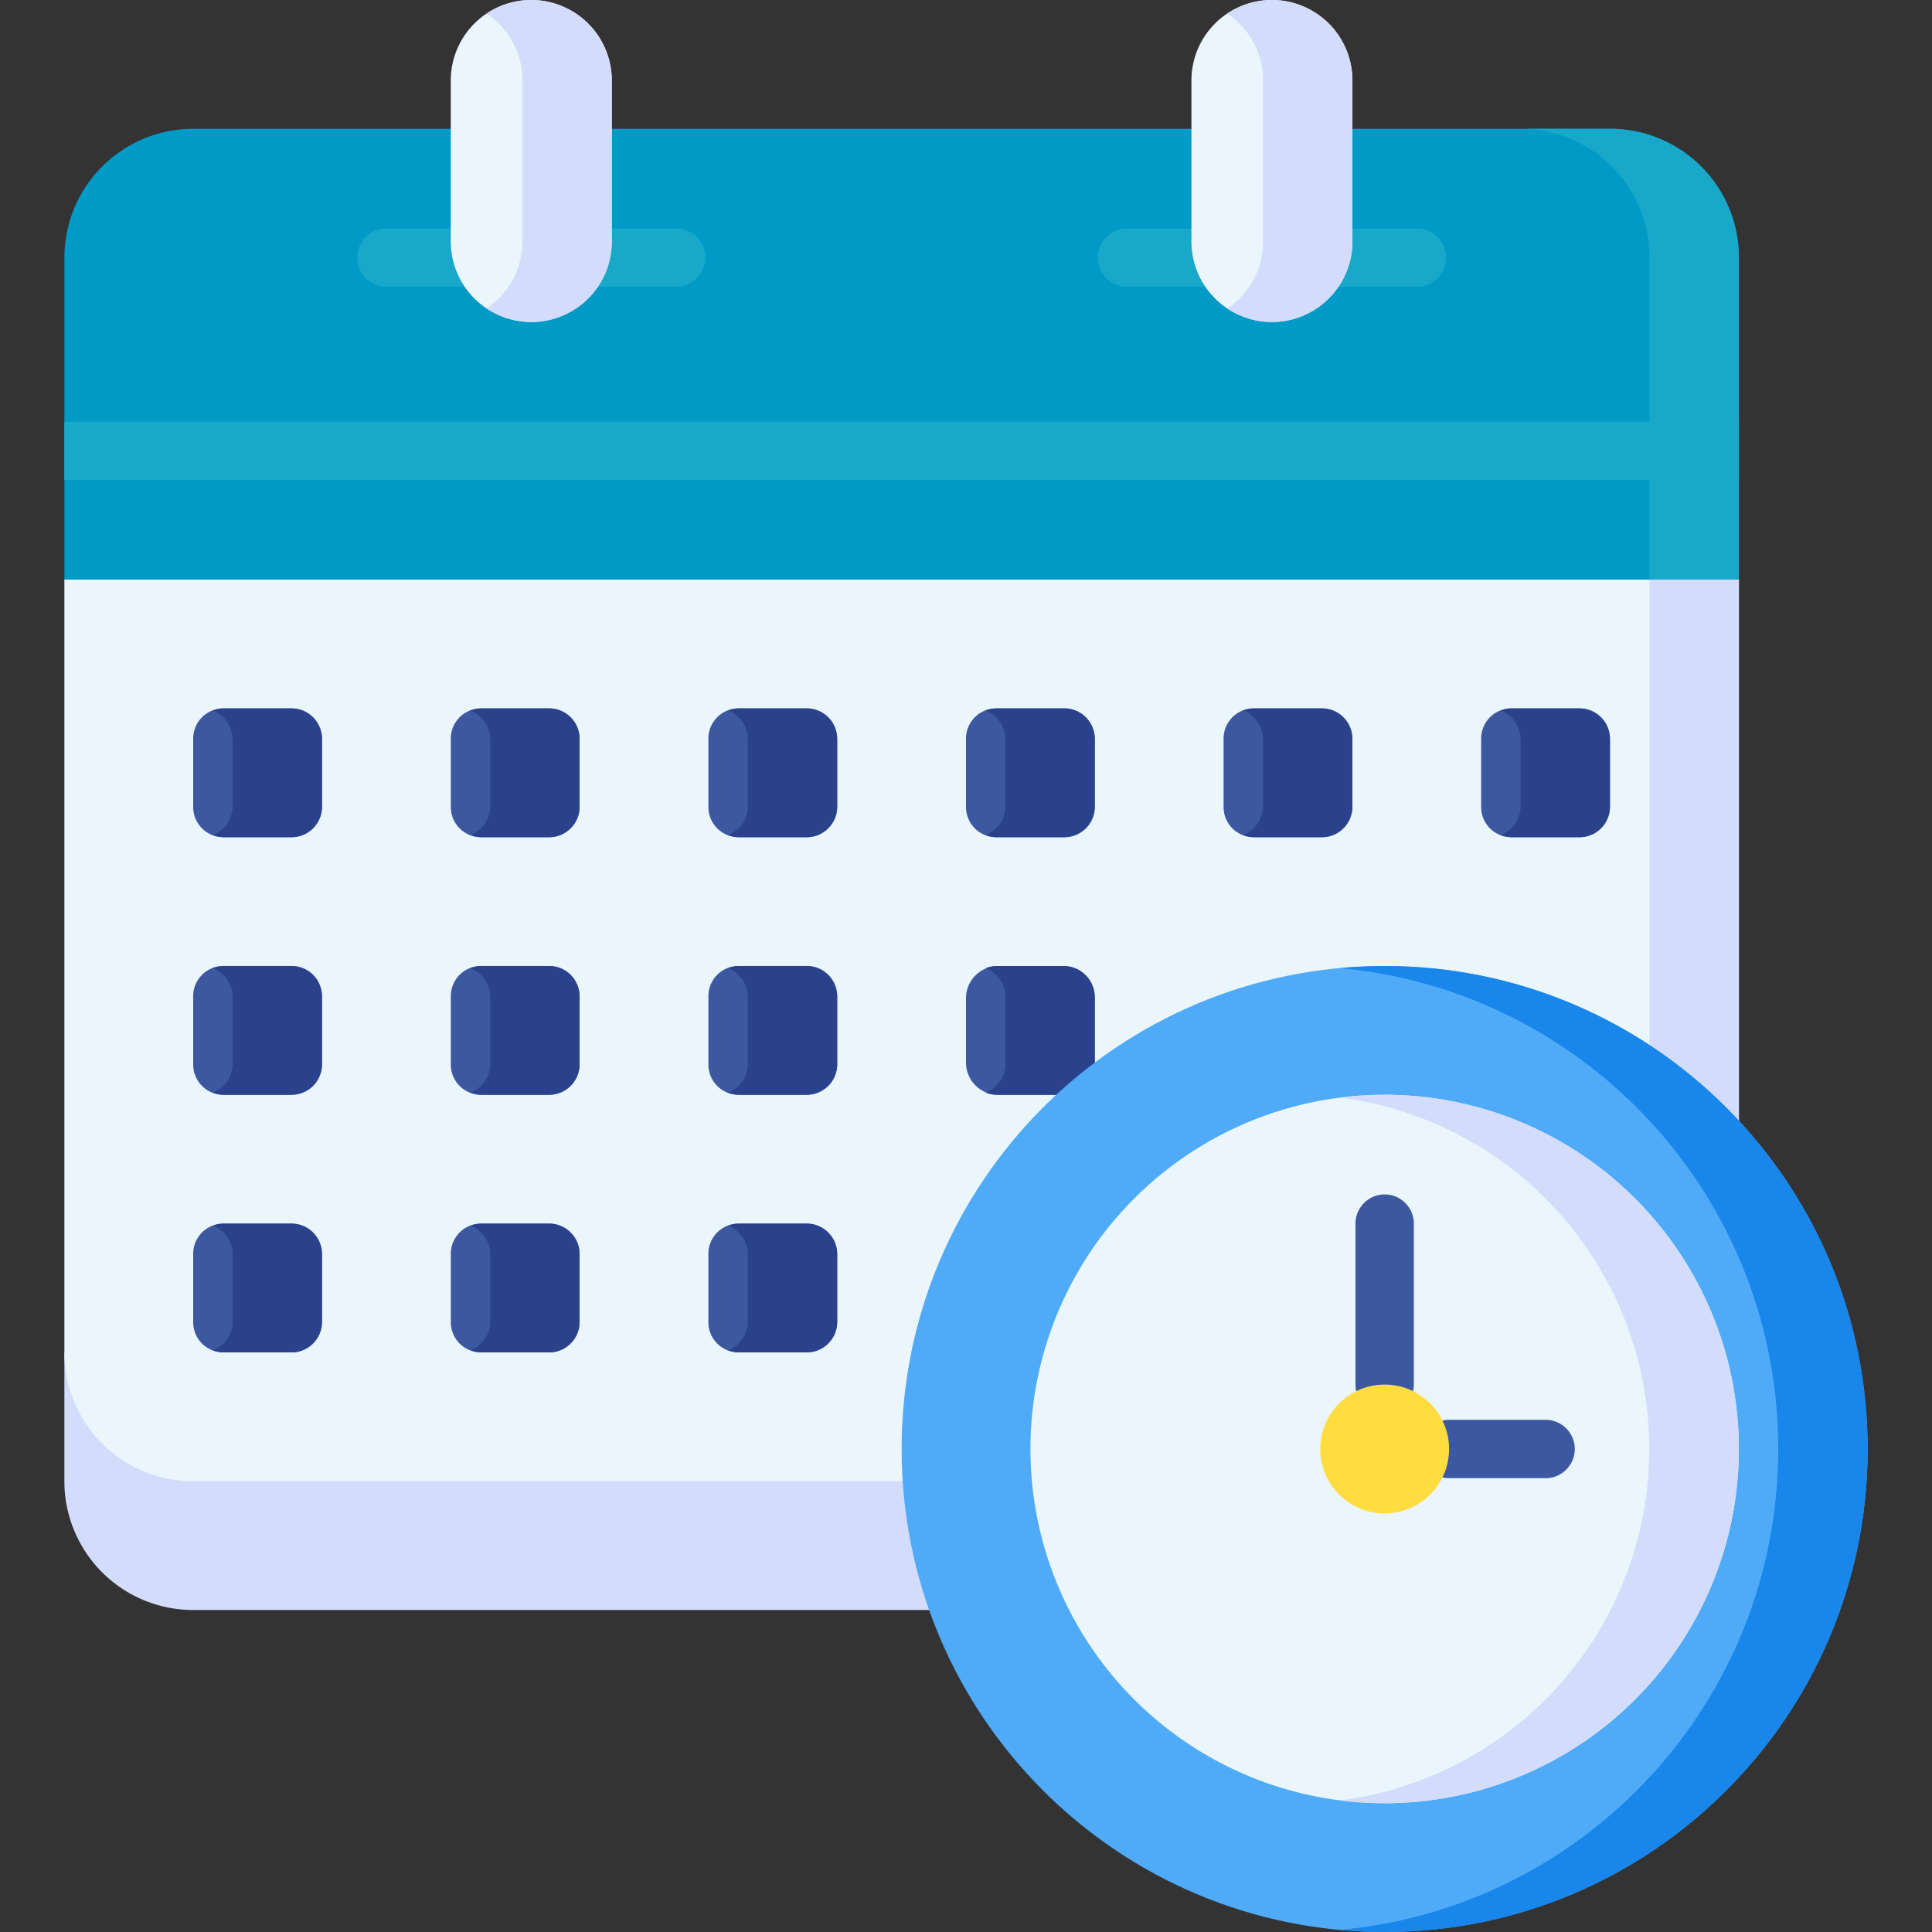 <svg width="50" height="50" viewBox="0 0 50 50" fill="none" xmlns="http://www.w3.org/2000/svg"><rect x="0" y="0" width="50" height="50" fill="#333333" stroke="none"/><g clip-path="url(#clip0_728_176)"><path d="M24.046 41.667H4.999a3.333 3.333 0 01-3.333-3.334V35h25.582l-3.202 6.667z" fill="#D3DCFB"/><path d="M45.002 15v23.334H5A3.333 3.333 0 011.666 35V15l23.335-8.333L45.002 15z" fill="#EBF5FC"/><path d="M7.552 21.667h-1.77A.781.781 0 015 20.885v-1.77c0-.432.35-.782.781-.782h1.771c.432 0 .781.35.781.782v1.77c0 .432-.35.782-.78.782zm6.667 0h-1.77a.781.781 0 01-.782-.782v-1.77c0-.432.35-.782.781-.782h1.771c.431 0 .781.35.781.782v1.77c0 .432-.35.782-.781.782zm6.666 0h-1.77a.781.781 0 01-.782-.782v-1.77c0-.432.35-.782.781-.782h1.771c.431 0 .781.35.781.782v1.77c0 .432-.35.782-.78.782zm6.667 0h-1.77a.781.781 0 01-.782-.782v-1.77c0-.432.35-.782.781-.782h1.771c.431 0 .781.35.781.782v1.77c0 .432-.35.782-.78.782zm6.666 0h-1.77a.781.781 0 01-.782-.782v-1.77c0-.432.35-.782.781-.782h1.771c.431 0 .781.35.781.782v1.77c0 .432-.35.782-.78.782zm6.666 0h-1.77a.781.781 0 01-.782-.782v-1.77c0-.432.35-.782.781-.782h1.771c.431 0 .781.35.781.782v1.77c0 .432-.35.782-.78.782zM7.552 28.333h-1.77a.781.781 0 01-.782-.78V25.78c0-.431.35-.781.781-.781h1.771a.78.78 0 01.781.781v1.771a.78.78 0 01-.78.781zm6.667 0h-1.77a.781.781 0 01-.782-.78V25.78c0-.431.35-.781.781-.781h1.771c.431 0 .781.35.781.781v1.771a.78.78 0 01-.781.781zm6.666 0h-1.77a.781.781 0 01-.782-.78V25.78c0-.431.35-.781.781-.781h1.771c.431 0 .781.35.781.781v1.771a.78.78 0 01-.78.781zm7.448 0v-2.5A.833.833 0 0027.5 25h-1.667a.833.833 0 00-.833.833V27.5c0 .46.373.833.833.833h2.5zM7.552 35h-1.77A.781.781 0 015 34.219v-1.771c0-.431.35-.781.781-.781h1.771a.78.78 0 01.781.78v1.772c0 .431-.35.781-.78.781zm6.667 0h-1.77a.781.781 0 01-.782-.781v-1.771c0-.431.35-.781.781-.781h1.771c.431 0 .781.35.781.78v1.772c0 .431-.35.781-.781.781zm6.666 0h-1.77a.781.781 0 01-.782-.781v-1.771c0-.431.35-.781.781-.781h1.771c.431 0 .781.35.781.78v1.772c0 .431-.35.781-.78.781z" fill="#3C58A0"/><path d="M40.861 18.333h-1.723a.802.802 0 00-.295.057c.298.118.51.408.51.748v1.724c0 .34-.212.63-.51.748.091.036.19.057.295.057h1.724c.444 0 .804-.36.804-.805v-1.724a.805.805 0 00-.804-.805zm-6.667 0h-1.723a.802.802 0 00-.295.057c.298.118.51.408.51.748v1.724c0 .34-.212.63-.51.748.091.036.19.057.295.057h1.724c.444 0 .804-.36.804-.805v-1.724a.805.805 0 00-.805-.805zm-6.665 0h-1.724a.802.802 0 00-.295.057c.298.118.51.408.51.748v1.724c0 .34-.212.63-.51.748.091.036.19.057.295.057h1.724c.444 0 .804-.36.804-.805v-1.724a.805.805 0 00-.804-.805zm-6.666 0h-1.724a.802.802 0 00-.295.057c.298.118.51.408.51.748v1.724c0 .34-.212.63-.51.748.091.036.19.057.295.057h1.724c.444 0 .804-.36.804-.805v-1.724a.805.805 0 00-.805-.805zm-6.668 0h-1.723a.802.802 0 00-.295.057c.298.118.51.408.51.748v1.724c0 .34-.212.63-.51.748.091.036.19.057.295.057h1.723c.445 0 .805-.36.805-.805v-1.724a.805.805 0 00-.805-.805zm-6.666 0H5.805a.802.802 0 00-.295.057c.298.118.51.408.51.748v1.724c0 .34-.212.63-.51.748.091.036.19.057.295.057h1.724c.444 0 .804-.36.804-.805v-1.724a.805.805 0 00-.804-.805zm0 6.667H5.805a.804.804 0 00-.295.056c.298.118.51.409.51.749v1.724c0 .34-.212.63-.51.748.091.036.19.056.295.056h1.724c.444 0 .804-.36.804-.804v-1.724A.805.805 0 007.53 25zm0 6.667H5.805a.804.804 0 00-.295.056c.298.118.51.408.51.748v1.724c0 .34-.212.63-.51.748a.8.8 0 00.295.057h1.724c.444 0 .804-.36.804-.805v-1.723a.805.805 0 00-.804-.805zM14.195 25h-1.723a.804.804 0 00-.295.056c.298.118.51.409.51.749v1.724c0 .34-.212.63-.51.748.091.036.19.056.295.056h1.723c.445 0 .805-.36.805-.804v-1.724a.805.805 0 00-.805-.805zm0 6.667h-1.723a.804.804 0 00-.295.056c.298.118.51.408.51.748v1.724c0 .34-.212.63-.51.748a.8.8 0 00.295.057h1.723c.445 0 .805-.36.805-.805v-1.723a.805.805 0 00-.805-.805zM20.863 25h-1.724a.804.804 0 00-.295.056c.298.118.51.409.51.749v1.724c0 .34-.212.63-.51.748.091.036.19.056.295.056h1.724c.444 0 .804-.36.804-.804v-1.724a.805.805 0 00-.805-.805zm7.47 3.333v-2.528A.805.805 0 0027.53 25h-1.724a.804.804 0 00-.295.056c.298.118.51.409.51.749v1.724c0 .34-.212.63-.51.748.091.036.19.056.295.056h2.528zm-7.47 3.334h-1.724a.804.804 0 00-.295.056c.298.118.51.408.51.748v1.724c0 .34-.212.63-.51.748a.8.8 0 00.295.057h1.724c.444 0 .804-.36.804-.805v-1.723a.805.805 0 00-.805-.805z" fill="#2A428C"/><path d="M42.688 14.035v24.299h2.315V15l-2.316-.965z" fill="#D3DCFB"/><path d="M45.002 15V6.667a3.333 3.333 0 00-3.333-3.334H5a3.333 3.333 0 00-3.333 3.334V15h43.336z" fill="#009AC7"/><path d="M12.17 7.421H10a.754.754 0 110-1.509h2.17a.754.754 0 110 1.51zm5.33 0h-2.17a.754.754 0 110-1.509h2.17a.754.754 0 110 1.51zm13.837 0h-2.17a.754.754 0 110-1.509h2.17a.754.754 0 110 1.51zm5.33 0h-2.17a.754.754 0 110-1.509h2.17a.754.754 0 110 1.51z" fill="#18A8C9"/><path d="M15.833 6.25a2.083 2.083 0 11-4.167 0V2.083a2.083 2.083 0 114.166 0V6.25zM35 6.25a2.083 2.083 0 11-4.166 0V2.083a2.083 2.083 0 114.167 0V6.25z" fill="#EBF5FC"/><path d="M32.917 0c-.428 0-.825.13-1.156.35.559.374.927 1.01.927 1.733V6.25a2.08 2.08 0 01-.927 1.733A2.083 2.083 0 0035 6.25V2.083A2.085 2.085 0 0032.916 0zM13.75 0c-.428 0-.825.13-1.156.35.559.374.927 1.01.927 1.733V6.25a2.08 2.08 0 01-.927 1.733 2.083 2.083 0 003.24-1.733V2.083A2.087 2.087 0 0013.749 0z" fill="#D3DCFB"/><path d="M41.67 3.333h-2.316a3.333 3.333 0 013.334 3.334V15h2.314V6.667a3.333 3.333 0 00-3.333-3.334z" fill="#18A8C9"/><path d="M1.666 10.912h43.337v1.51H1.666v-1.51z" fill="#18A8C9"/><path d="M35.834 50c6.903 0 12.5-5.596 12.5-12.5S42.737 25 35.834 25c-6.904 0-12.5 5.596-12.5 12.5S28.93 50 35.834 50z" fill="#4FABF7"/><path d="M35.835 46.667a9.167 9.167 0 100-18.334 9.167 9.167 0 000 18.334z" fill="#EBF5FC"/><path d="M35.835 36.588a.754.754 0 01-.755-.755v-4.166a.754.754 0 111.51 0v4.166a.754.754 0 01-.755.755zM40 38.255h-2.5a.754.754 0 110-1.51H40a.754.754 0 110 1.51z" fill="#3C58A0"/><path d="M35.835 25c-.39 0-.776.019-1.157.054 6.36.584 11.343 5.933 11.343 12.446s-4.982 11.862-11.343 12.446c.38.035.767.054 1.157.054 6.903 0 12.5-5.596 12.5-12.5S42.738 25 35.835 25z" fill="#1886EA"/><path d="M35.834 28.333c-.392 0-.778.025-1.156.073a9.168 9.168 0 010 18.188 9.167 9.167 0 101.156-18.261z" fill="#D3DCFB"/><path d="M35.835 39.167a1.667 1.667 0 100-3.334 1.667 1.667 0 000 3.334z" fill="#FFDD40"/></g><defs><clipPath id="clip0_728_176"><rect width="50" height="50" fill="#fff"/></clipPath></defs></svg>